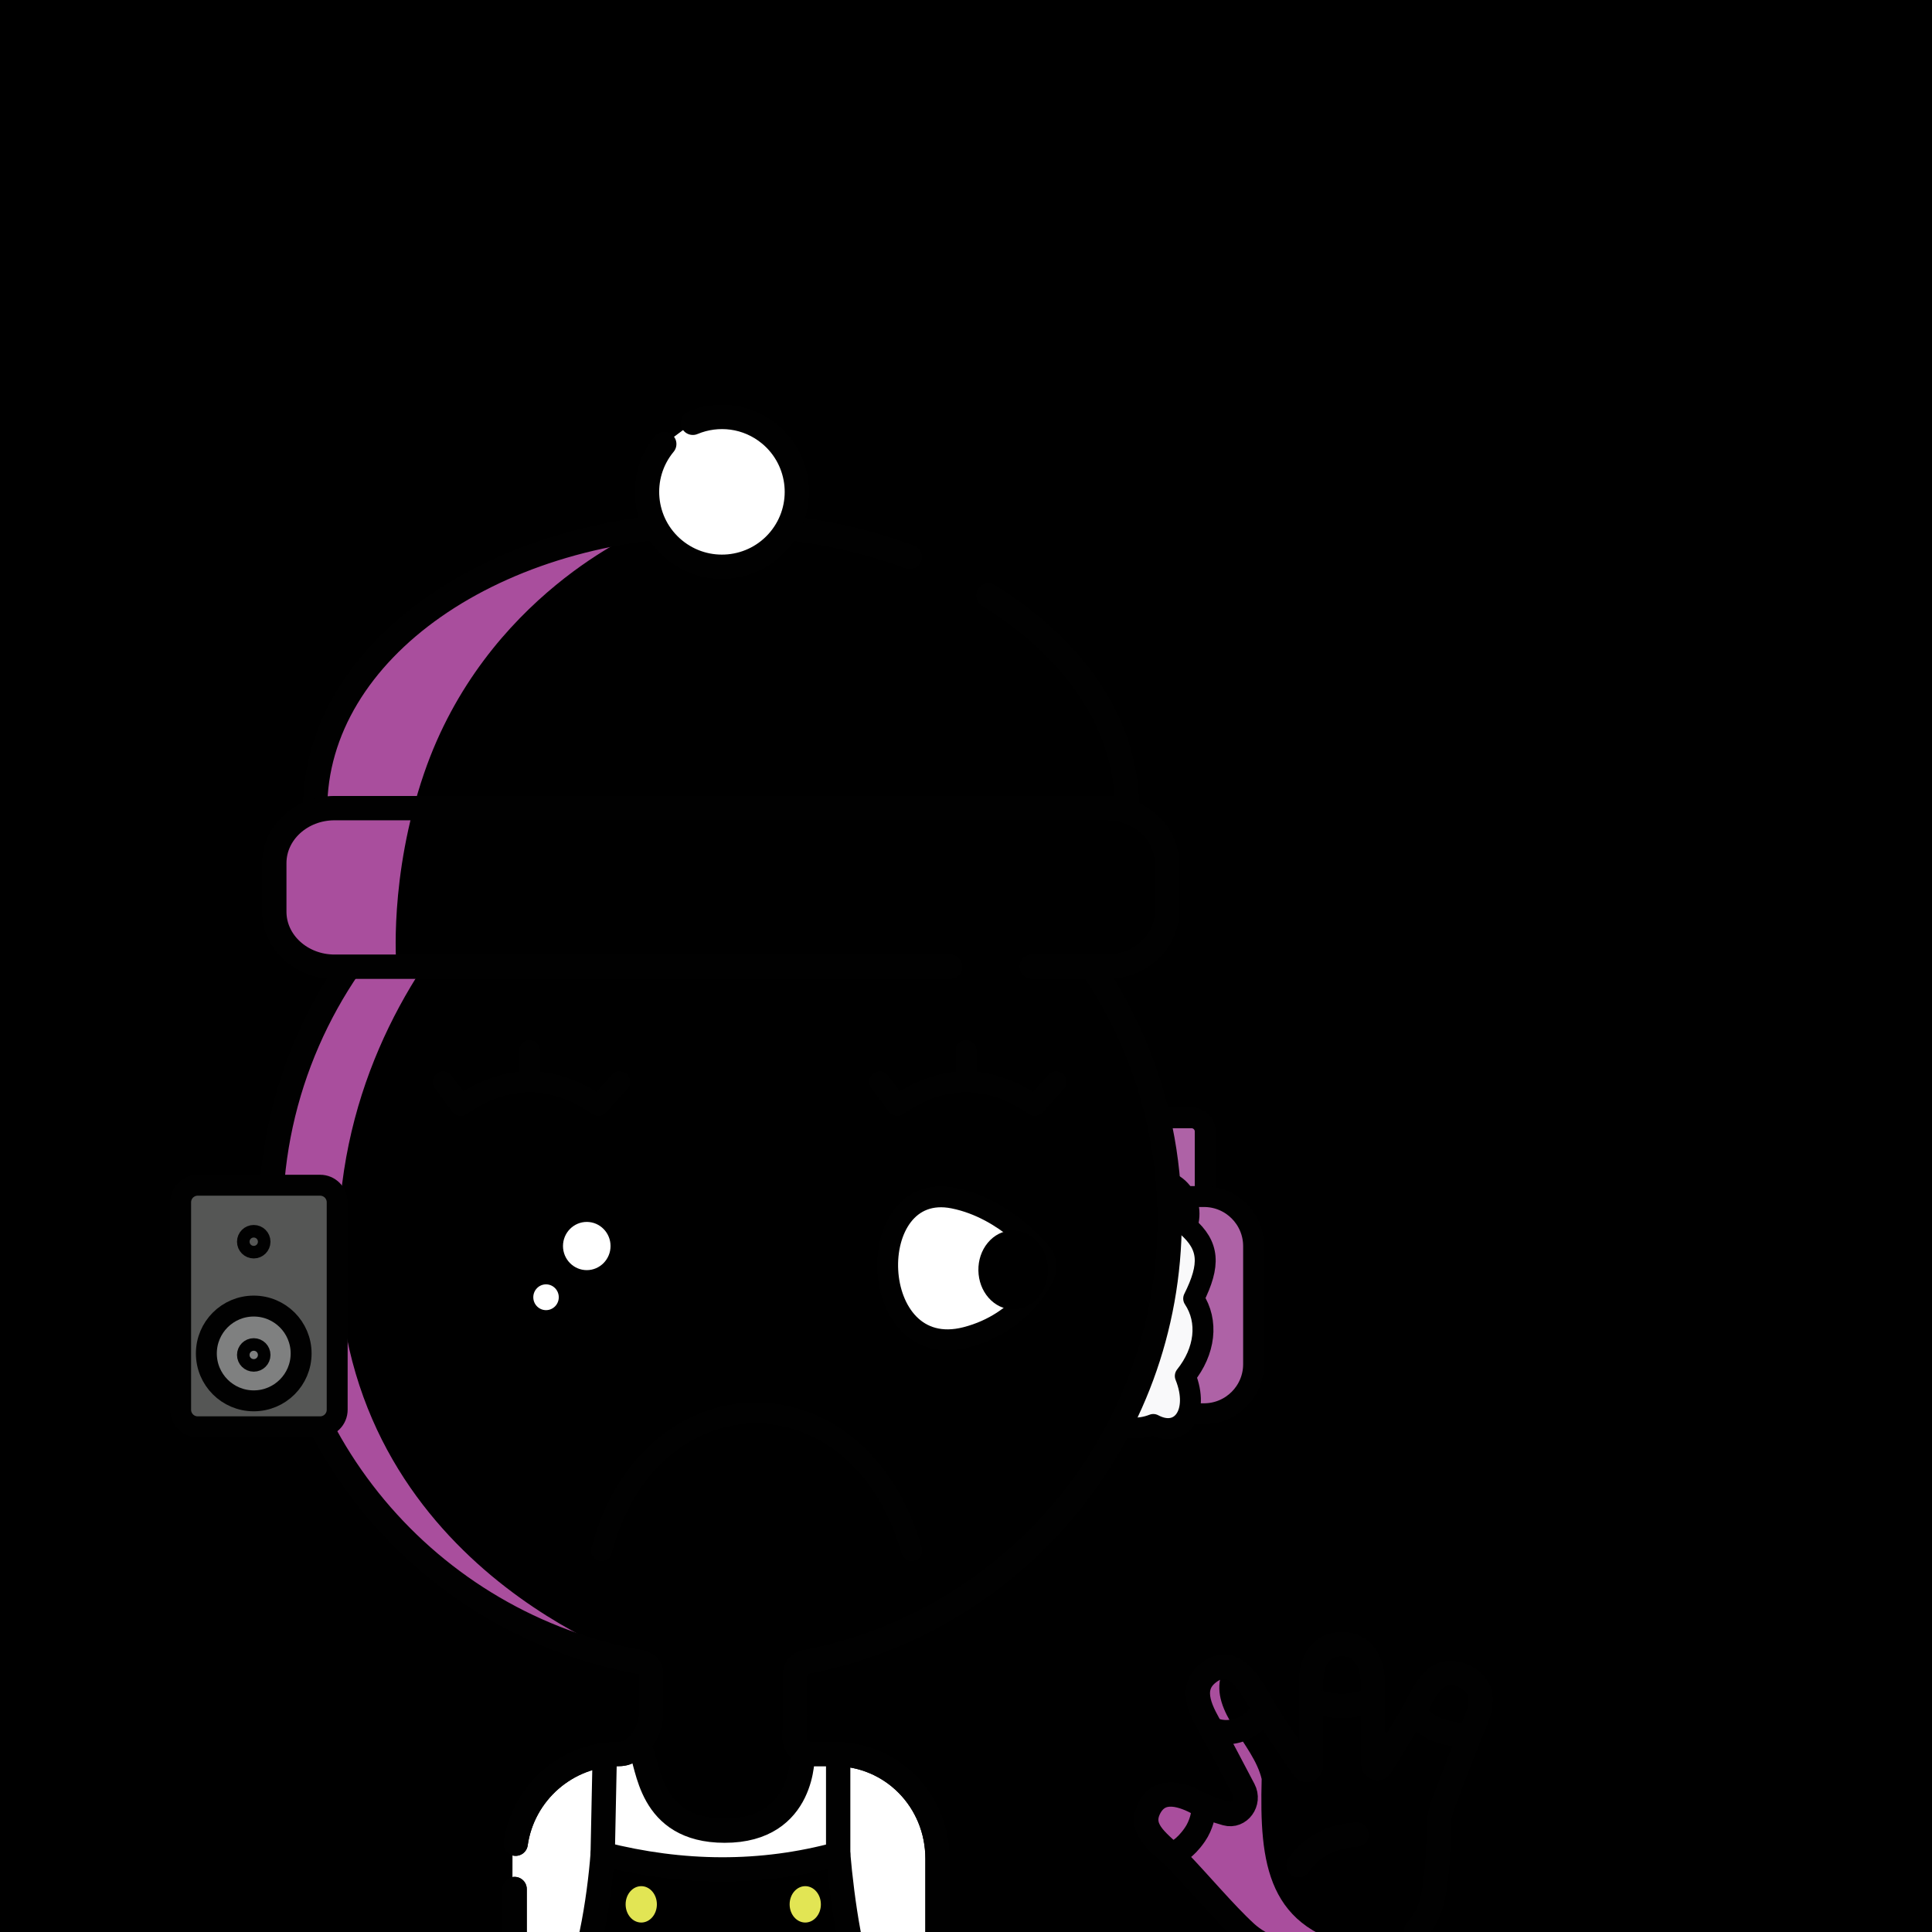 <svg version="1.1" xmlns="http://www.w3.org/2000/svg" xmlns:xlink="http://www.w3.org/1999/xlink" width="1080px" height="1080px"><style>.s{fill:none;stroke:#010101;stroke-width:15;stroke-linecap:round;stroke-linejoin:round;stroke-miterlimit:10}.sw{stroke:#fff}.t{stroke-width:10}.b{fill:#000}.w{fill:#fff}.sh{fill:#a94e9d78;mix-blend-mode:multiply}.hr{fill:#2B1912}#sc{clip-path:url(#bc)}.t{stroke:#66000080;stroke-width: 8}.bbg{fill:hsl(22deg 26% 80%)}.bsh{fill:#A94E9D7F;mix-blend-mode:multiply}.gl{fill:hsl(275deg 60% 60%)}.ht{fill:hsl(281deg 39% 50%)}.sht{fill:hsl(272deg 39% 50%)}.fg{transform: scale(0.80) translate(70px, 270px)}.s{stroke-width: 17}.hr{fill:#DBD879}#fc,#lf,#rf,#pp{transform:translate(76px, 195px) scale(0.86)}</style><rect x="0" y="0" style="fill:hsl(132deg 57% 73%)" width="1080" height="1080"/><g class="fg"><g id="rf"><g class="s" style="fill:#AE62a6"><path d="M772.2,459.6h26.1c6.2,0,11.2-5,11.2-11.2v-69.7c0-6.2-5-11.2-11.2-11.2h-26.1c-6.2,0-11.2,5-11.2,11.2v69.7C760.9,454.5,766,459.6,772.2,459.6z"/><path d="M795.6,608h12.9c22.2,0,40.3-18,40.3-40.3v-95.9c0-22.2-18-40.3-40.3-40.3h-16"/></g><path class="s" style="fill:#F9F9FA" d="M793.3,577.3c16.1-20.1,19.1-44.3,6.8-62.9c13.8-27.6,12.7-42.9-5.4-58.8c7.2-22.2-10.3-44-36-35.9c-25.2-8.6-37.2,7.1-31,42.9c-20.1,14.9-19.6,47.4-6.1,66.6c-14.5,15.8-10.5,38.8,6.8,46.4c-7.2,38.4,15.9,50.1,38.9,41.1C789.5,628.6,805.4,607.3,793.3,577.3z"/></g><path class="bbg" d="M385.89,878.33c0,0,3.11,58.67-7.71,71.02c-14.6,16.66-44.29-0.48-62.89,23.72s-25.56,39.49-25.7,55.93s0,99.56,0,99.56h295.51v-99.11c0,0,1.75-28.98-19.4-51.38c-21.14-22.4-79.07-14.04-79.81-24.18c-0.74-10.14,0-80.44,0-80.44L385.89,878.33z"/><circle class="bbg" cx="433.2" cy="583.66" r="315.49"/><path class="bsh" d="M355.86,277.86c0,0-192.19,109.8-189.52,328.47C169,825,378.18,891.52,378.18,891.52S119.13,830.33,118.33,593C117.51,345,355.86,277.86,355.86,277.86z"/><g class="s"><path d="M592.34,855.71"/><path d="M242.33,1079.57"/><path d="M226.81,1079.57"/><path d="M436.76,1125.54H289.87c0,0-0.15,0-0.29,0c0-2.16,0-4.32,0-4.32v-71.24"/><path d="M585.09,1125.54"/><line x1="353.59" y1="1125.54" x2="353.59" y2="1054.8"/><line x1="518.59" y1="1054.8" x2="518.59" y2="1125.55"/><path d="M290.32,1018.29c5.06-35.43,35.53-62.67,72.36-62.67h0c12.33,0,22.32-15.99,22.32-28.32h0.06l0-27.66c0-4.03-2.92-7.41-6.88-8.12c-148.69-26.28-261.27-157.15-259.02-313.9c2.45-170.06,141.71-308.25,311.78-309.45c174.5-1.23,316.34,139.86,316.34,314.07c0,153.37-109.6,281.67-254.95,309.21c-3.89,0.74-6.75,4.07-6.78,8.03l-0.34,44.27h-0.06c0,6.55,5.31,11.86,11.86,11.86H513c40.37,0,72.1,32.73,72.1,73.1c0,0,0,58.17,0,89.05c0,4.3-3.49,7.77-7.79,7.77H436.76"/></g><g class="bbg"><path d="M735.6,992.9c16.4-24.6,45.8,4.4,29.8,21.8C749.3,1032,723.1,1011.6,735.6,992.9z"/><path d="M778.7,896.4c26.3-7.2,39.1,25.8,18.2,38.2C776,947.1,756,902.7,778.7,896.4z"/><path d="M867.8,878.9c-29.6-0.2-23.8,42,0.2,41.1S893.3,879.1,867.8,878.9z"/><path d="M954,901.9c-27.8-12.8-42.4,25.6-18.9,37.2C958.7,950.7,976.4,912.3,954,901.9z"/></g><path class="gl" d="M915.6,927.6c-9.9,15.4-17.3,28.7-21.8,37.1c-4.9-15.7-5.6-31.8-5.6-47.9l-47.7-0.3c0.7,14.7,4.4,30.7,1.1,43.5c-9-8.6-16.2-24.1-24.7-37.6l-37.4,14.3c17.1,33.5,47.6,69.5-9.8,55.8l-22.9,35.4c33.6,42.2,116.6,97.8,166.1,60.7c25.4-15.6,19.2-49.7,21.2-75.3c0.5-26.8,17.3-45,22.8-70.3L915.6,927.6z"/><path class="bsh" d="M883.9,1091.5c-69.2-12-73.8-59.9-72.3-118.4c-5.8-24.7-36.2-46.5-28.3-72.7c2.8-4.4-3.6-9.4-7.2-5.6c-25.6,34.7,32.5,66.2,21.4,102.5c-16.6,7-33.2-10.5-50.2-11.3c-54.7,9.3,58.4,102.7,79.7,107.2c13.4,4.2,59.5,24.2,64.5,5.7C891.4,1094.6,888,1092,883.9,1091.5z"/><g class="s"><path class="st8" d="M899.5,1094.2c-2.2,1.1-4.4,2-6.5,2.7c-13.7,4.5-37.6,5.6-54.4,0.6c-13-3.8-26.3-6.4-37.9-16.9c-14.8-13.5-33.7-36.2-48.2-51c-11.3-11.5-27-20.4-19.7-35.6c7.8-16.1,24.5-9.5,35.5-3.5c4.2,2.3,11.2,4.6,18.5,6.7c9.2,2.6,16.9-7.9,12.2-16.8c-8.1-15.4-18-34.3-21.8-40.9c-6.8-12.1-17.5-29.1-2.9-40.5c17.1-13.4,28.6,6.7,37.2,22c5.7,10.2,21.2,32.8,29.4,44.6c1.7,2.4,5.3,1.1,5.3-1.9v-58.6c0,0-1.4-26.2,21.6-26.2c21.4,0,21.4,25.2,21.4,25.2l0.4,58.3c0,3.1,3.8,4.3,5.3,1.7c7.6-12.2,21.1-34.2,24.7-41.1c5.8-11.3,14.7-31.6,34.5-21.2c18.5,9.8,7.7,28.7,3.8,38.4c-5.8,14.4-14.3,36.5-19.6,50.7c-1.9,5.1-2.9,10.5-3,15.9c0,0,0.1,34-5,53.1c-2,7.2-5.8,13.6-10.6,19"/><path class="st8" d="M877.9,1011.9c-17.7,1.1-31.2,8.3-40.6,21.5"/><path class="st8" d="M751.6,1024.4c0,0,6.1-2,13.3-12.4c4.9-7.1,5.8-14.7,5.8-14.7"/><path class="st8" d="M779.1,939.1c0,0,8.4,3.6,19.6-1.3c11.1-4.9,12.9-12.9,12.9-12.9"/><path class="st8" d="M847.1,917.6c0,0,7.1,4.4,20.9,4.4s20.4-5.3,20.4-5.3"/><path class="st8" d="M919.6,928.9c0,0,8,7.6,15.6,10.2c7.6,2.7,19.1,3.6,19.1,3.6"/></g><path style="fill:#FFFFFF" d="M378.41,958.03c7.26,22.17,21.71,47.86,62.82,47.64s46.11-32.03,48.26-44.22c1.83-10.38,38.19-11.56,56.86,1.78c18.67,13.33,35.11,32.44,37.78,60c2.67,27.56-1.78,100-1.78,100l-294.44,2.89l0.22-109.78c0,0,5.33-34,33.78-49.56C350.33,951.22,374.73,950.37,378.41,958.03"/><g class="s"><path d="M377.59,952.44c5.7,10.34,5.37,56.73,58.74,56.73c56.51,0.12,54.46-53.4,54.46-53.4"/><path class="sht" d="M351.14,1025.48c55.81,14.15,110.73,14.63,164.54,0c2.65,31.21,9.79,83.61,21.43,99.96H327.19C340.81,1109.09,348.79,1056.69,351.14,1025.48z"/><line x1="515.68" y1="1025.48" x2="515.68" y2="957.29"/><line x1="351.14" y1="1025.48" x2="352.55" y2="957.29"/><path d="M436.76,1125.54H289.87c0,0-0.15,0-0.29,0c0-2.16,0-4.32,0-4.32v-71.24"/><path d="M485.21,943.75h-0.06c0,6.55,5.31,11.86,11.86,11.86H513c40.37,0,72.1,32.73,72.1,73.1c0,0,0,58.17,0,89.05c0,4.3-3.49,7.77-7.79,7.77H436.76"/><path d="M290.32,1018.29c5.06-35.43,35.53-62.67,72.36-62.67h0c12.33,0,22.32-15.99,22.32-28.32h0.06"/><path d="M436.76,1125.54H289.87c0,0-0.15,0-0.29,0c0-2.16,0-4.32,0-4.32v-71.24"/><path d="M485.55,928.33l-0.34,15.42h-0.06c0,6.55,5.31,11.86,11.86,11.86H513c40.37,0,72.1,32.73,72.1,73.1c0,0,0,58.17,0,89.05c0,4.3-3.49,7.77-7.79,7.77H436.76"/><path d="M290.32,1018.29c5.06-35.43,35.53-62.67,72.36-62.67h0c12.33,0,22.32-15.99,22.32-28.32h0.06"/></g><ellipse style="fill:#E2E554" cx="378.08" cy="1060.68" rx="10.92" ry="12.71"/><ellipse style="fill:#E2E554" cx="492.68" cy="1060.68" rx="10.92" ry="12.71"/><g id="fc"><path d="M359.29,481.77c5.7-5.55,7.71-13.71,5.25-21.27c-2.46-7.57-8.88-12.98-16.75-14.12l-42.48-6.17c-0.52-0.08-0.98-0.4-1.21-0.88l-19-38.49v0c-3.52-7.13-10.65-11.57-18.61-11.57s-15.09,4.43-18.61,11.57l-19,38.49c-0.23,0.47-0.69,0.8-1.21,0.88l-42.48,6.17c-7.87,1.14-14.29,6.56-16.75,14.12c-2.46,7.57-0.45,15.72,5.25,21.27l30.74,29.96c0.38,0.37,0.55,0.9,0.46,1.42l-7.26,42.31c-1.35,7.84,1.82,15.62,8.26,20.3c6.44,4.68,14.81,5.28,21.85,1.58l37.99-19.97c0.47-0.25,1.03-0.25,1.5,0l37.99,19.97c3.06,1.61,6.38,2.41,9.68,2.41c4.28,0,8.54-1.34,12.18-3.99c6.44-4.68,9.6-12.45,8.26-20.3l-7.26-42.31c-0.09-0.52,0.08-1.05,0.46-1.42L359.29,481.77z"/><path class="w" d="M306.99,452.12c-10.65,0-19.32,8.79-19.32,19.59s8.67,19.59,19.32,19.59s19.32-8.79,19.32-19.59S317.64,452.12,306.99,452.12z"/><ellipse class="w" cx="273.89" cy="513.33" rx="10.35" ry="10.48"/><path class="s" d="M319,719.21c38.42-147.16,209.02-151.07,252,0"/><path class="s w" d="M615.03,545.93c46.76-11.98,63.66-50.25,63.66-50.25c2.27-5.33,1.63-13.82-2.46-18.03c0,0-27.95-36.2-71.25-44.87C530.21,417.81,533.9,566.72,615.03,545.93z"/><path d="M652.9,459.06c-7.75,0.13-14.92,3.72-20.18,10.12c-5,6.09-7.68,14.05-7.54,22.41s3.07,16.24,8.27,22.16c5.37,6.11,12.48,9.46,20.07,9.46c0.14,0,0.28,0,0.42,0c7.75-0.13,14.92-3.72,20.18-10.12c5-6.09,7.68-14.05,7.54-22.41C681.38,472.99,668.47,458.81,652.9,459.06z"/><g class="s"><path d="M333.74,338.23l-17.39,19.25c-37.25-25.66-74.51-25.66-111.76,0l-14.28-19.25"/><line x1="260.47" y1="312.86" x2="260.89" y2="338.23"/><path d="M688.41,338.23l-17.39,19.25c-37.25-25.66-74.51-25.66-111.76,0l-14.28-19.25"/><line x1="615.14" y1="312.86" x2="615.56" y2="338.23"/></g></g><path class="ht" d="M708.14,405.22H158.9c0,0-37.93-1.58-37.23-38.17c0.7-36.59,3.44-68.15,28.5-71.59c3.53-39.64,34.09-186.83,272.17-194.47c225.33-7.23,293.83,132,295.25,200c27.79,3.33,30.38,22.02,27.79,57C742.33,399,738.33,401,708.14,405.22z"/><path class="bsh" d="M378.33,100.73c0,0-109.33,45.27-152,169.6C201.45,342.84,207,405.49,207,405.49s-82.67,10.29-85.33-38.43c-2.67-48.72,9.26-70.81,33.63-71.59C154.2,261.47,173,120.46,378.33,100.73z"/><g class="s"><path d="M150.17,295.47c0-111.32,127.02-199.31,283.71-199.31c47.57,0,92.4,8.32,131.78,23.02"/><path d="M717.58,295.47c0-60.5-37.52-112.52-96.93-149.47"/><path d="M594.01,405.49H163.8c-23.27,0-42.13-17.21-42.13-38.43v-33.94c0-21.23,18.86-38.43,42.13-38.43h539.44c23.27,0,42.13,17.21,42.13,38.43v33.94c0,21.23-18.86,38.43-42.13,38.43h-52.28"/><path style="fill:#FFFFFF" d="M414.13,25.43c17.41-7.32,38.2-4.94,53.75,7.95c22.26,18.45,25.34,51.46,6.89,73.72s-51.46,25.34-73.72,6.89s-25.34-51.46-6.89-73.72"/></g><g id="lf"><g class="s"><path style="fill:#555655" d="M90.3,618.6H-9.1c-7.7,0-13.9-6.2-13.9-13.9V436.2c0-7.7,6.2-13.9,13.9-13.9h99.4c7.7,0,13.9,6.2,13.9,13.9v168.5C104.2,612.4,98,618.6,90.3,618.6z"/><circle style="fill:#7F8080" cx="36.4" cy="559" r="38.5"/><circle cx="36.4" cy="468.2" r="5.1"/><circle cx="36.4" cy="560.2" r="5.1"/></g></g><g id="pp"></g></g></svg>